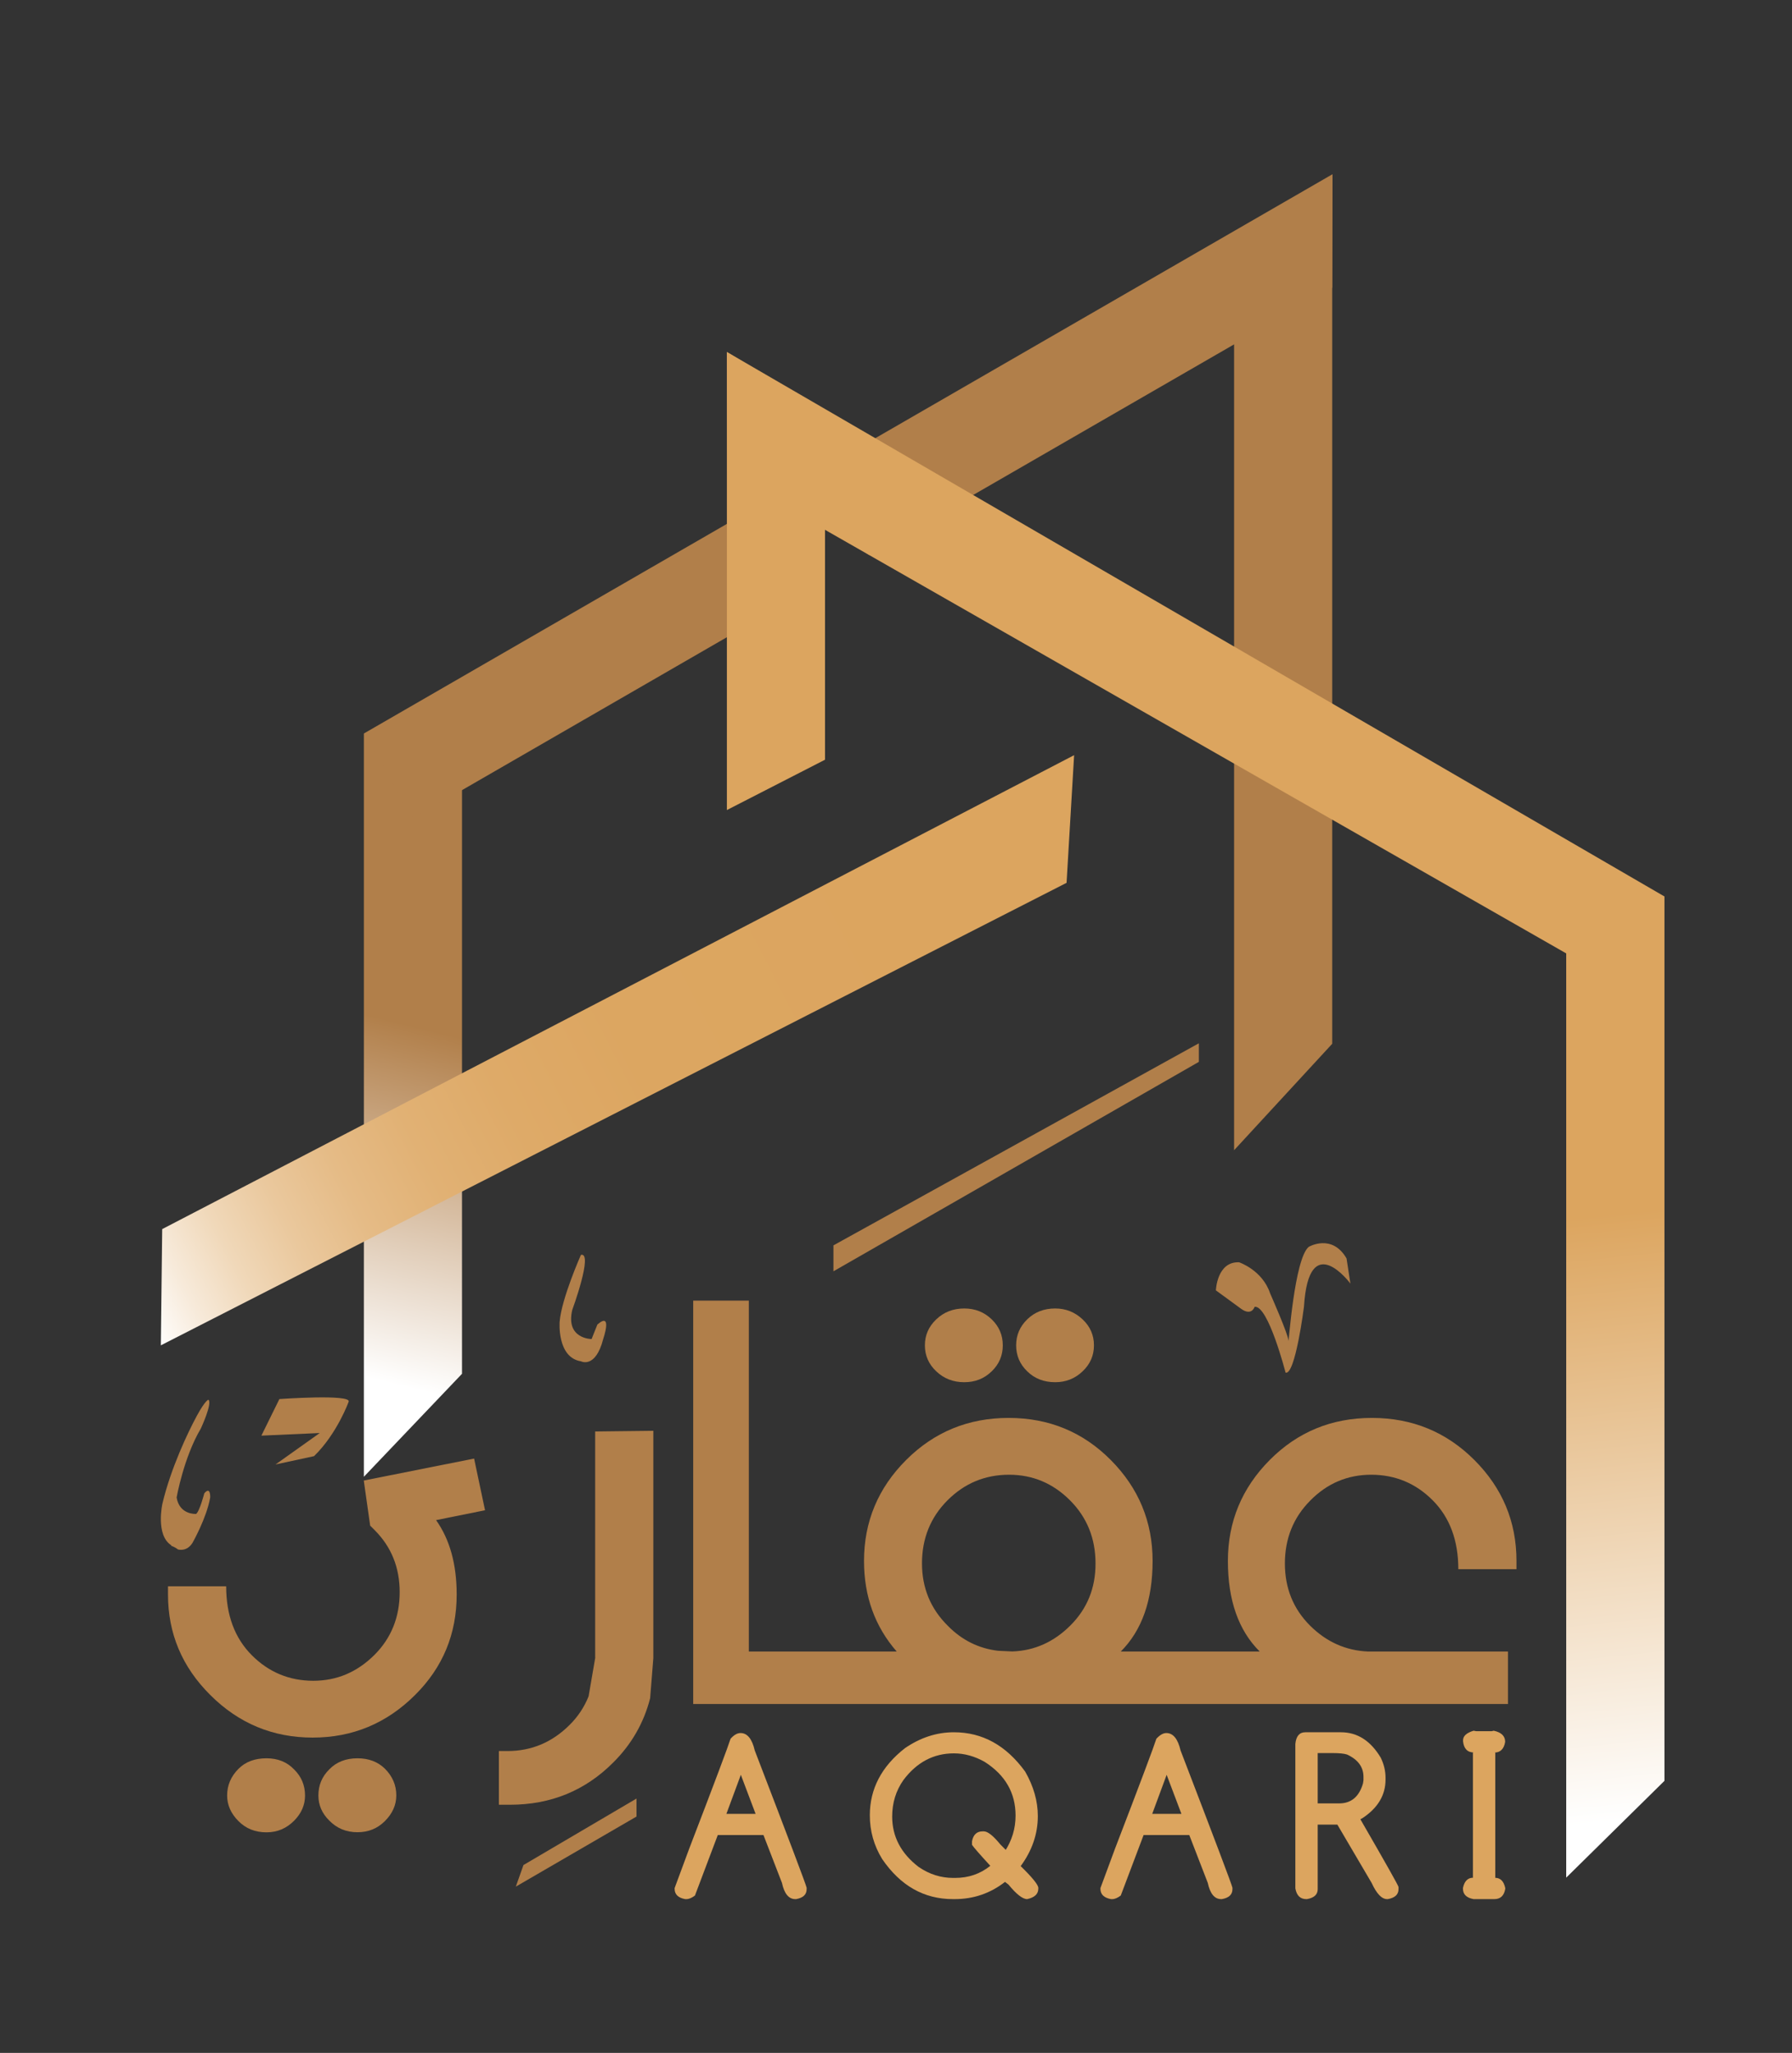 <?xml version="1.0" encoding="utf-8"?>
<!-- Generator: Adobe Illustrator 27.7.0, SVG Export Plug-In . SVG Version: 6.00 Build 0)  -->
<svg version="1.1" id="Layer_1" xmlns="http://www.w3.org/2000/svg" xmlns:xlink="http://www.w3.org/1999/xlink" x="0px"
     y="0px"
     viewBox="0 0 185.17 212.12" style="enable-background:new 0 0 185.17 212.12;" xml:space="preserve">
<rect x="0" y="0" width="185.17" height="212.12" fill="#333333" stroke="none"/>
<style type="text/css">
	.st0 {
		fill: url(#SVGID_1_);
	}

	.st1 {
		fill: #B17F4A;
	}

	.st2 {
		fill: url(#SVGID_00000020362224913676240900000012094208460811463576_);
	}

	.st3 {
		fill: #DCA55F;
	}

	.st4 {
		fill: url(#SVGID_00000129887557611094723490000016627114537805113219_);
	}
</style>
	<linearGradient id="SVGID_1_" gradientUnits="userSpaceOnUse" x1="34.617" y1="141.535" x2="43.337" y2="106.176">
	<stop offset="0" style="stop-color:#FFFFFF"/>
		<stop offset="1" style="stop-color:#B17F4A"/>
</linearGradient>
	<polygon class="st0" points="47.74,75.81 37.6,75.81 37.6,152.59 47.74,141.95 "/>
	<polygon class="st1" points="137.66,29.73 137.69,18 37.6,75.79 42.67,84.57 85.23,60 84.65,53.6 89.81,57.35 "/>
	<polygon class="st1" points="137.66,18.19 127.52,24.14 127.52,118.85 137.66,107.85 "/>
	<g>
	
		<linearGradient id="SVGID_00000148627883278829185850000011098240663361744007_" gradientUnits="userSpaceOnUse"
		                x1="171.554" y1="187.721" x2="165.061" y2="125.59">
		<stop offset="0" style="stop-color:#FFFFFF"/>
			<stop offset="1" style="stop-color:#DCA55F"/>
	</linearGradient>
		<polygon style="fill:url(#SVGID_00000148627883278829185850000011098240663361744007_);" points="161.84,92.65 171.99,92.65
		171.99,184.01 161.84,194.01 	"/>
		<polygon class="st3" points="75.18,48.99 75.11,36.37 171.99,92.63 166.91,101.41 89.81,57.35 	"/>
		<polygon class="st3" points="75.11,36.38 85.25,42.45 85.25,60.04 85.25,78.5 75.11,83.7 	"/>
</g>
	<linearGradient id="SVGID_00000173865305928051360960000002520561706946443429_" gradientUnits="userSpaceOnUse"
	                x1="32.49" y1="124.647" x2="97.557" y2="91.486"
	                gradientTransform="matrix(1.197 -0.097 -0.097 1.048 -13.314 6.545)">
	<stop offset="0" style="stop-color:#FFFFFF"/>
		<stop offset="0.059" style="stop-color:#F7EADA"/>
		<stop offset="0.123" style="stop-color:#F0D8B9"/>
		<stop offset="0.196" style="stop-color:#EAC89D"/>
		<stop offset="0.276" style="stop-color:#E5BB86"/>
		<stop offset="0.369" style="stop-color:#E1B174"/>
		<stop offset="0.482" style="stop-color:#DEAA68"/>
		<stop offset="0.634" style="stop-color:#DCA661"/>
		<stop offset="1" style="stop-color:#DCA55F"/>
</linearGradient>
	<polygon style="fill:url(#SVGID_00000173865305928051360960000002520561706946443429_);" points="110.99,78.03 110.21,91.22
	16.62,139.01 16.76,127 "/>
	<path class="st1" d="M135.24,128.83c-1.5,1.2-2.1,10.3-2.1,9.7c0-0.6-1.9-4.9-1.9-4.9c-0.8-2.4-3.2-3.2-3.2-3.2
	c-2.3-0.1-2.4,2.9-2.4,2.9s1.5,1.1,2.6,1.9s1.4-0.2,1.4-0.2c1.4-0.2,3.2,6.8,3.2,6.8c1,0.3,1.9-6.8,1.9-6.8c0.5-8.2,4.8-2.4,4.8-2.4
	l-0.4-2.6C137.64,127.43,135.24,128.83,135.24,128.83z"/>
	<polygon class="st1" points="53.3,194.94 65.77,187.7 65.77,185.84 54.09,192.71 "/>
	<polygon class="st1" points="123.88,107.8 86.12,128.68 86.12,131.36 123.88,109.72 "/>
	<g>
	<path class="st1" d="M48.99,150.71l-11.4,2.27l0.66,4.66l0.46,0.46c1.73,1.73,2.59,3.87,2.59,6.41c0,2.58-0.87,4.74-2.59,6.47
		c-1.8,1.8-3.91,2.69-6.34,2.69c-2.47,0-4.59-0.88-6.34-2.63c-1.77-1.77-2.66-4.15-2.66-7.13h-6.01v0.85
		c0,4.03,1.46,7.49,4.37,10.38c2.93,2.93,6.46,4.4,10.58,4.4c4.12,0,7.64-1.47,10.58-4.4c2.87-2.85,4.3-6.31,4.3-10.38
		c0-3.13-0.71-5.69-2.13-7.69l5.06-1.02L48.99,150.71z"/>
		<path class="st1" d="M27.54,181.68c-1.21,0-2.17,0.36-2.89,1.08c-0.79,0.79-1.18,1.71-1.18,2.76c0,0.99,0.39,1.87,1.18,2.66
		c0.77,0.77,1.73,1.15,2.89,1.15c1.12,0,2.07-0.41,2.86-1.21c0.74-0.75,1.12-1.61,1.12-2.59c0-1.05-0.37-1.95-1.12-2.69
		C29.66,182.06,28.7,181.68,27.54,181.68z"/>
		<path class="st1" d="M36.94,181.68c-1.2,0-2.18,0.38-2.92,1.15c-0.75,0.74-1.12,1.64-1.12,2.69c0,0.99,0.37,1.85,1.12,2.59
		c0.79,0.81,1.76,1.21,2.92,1.21c1.12,0,2.06-0.38,2.83-1.15c0.79-0.79,1.18-1.67,1.18-2.66c0-1.05-0.39-1.97-1.18-2.76
		C39.04,182.04,38.1,181.68,36.94,181.68z"/>
		<path class="st1" d="M61.51,171.27l-0.69,4.01c-0.46,1.14-1.12,2.12-1.97,2.96c-1.8,1.79-3.93,2.69-6.41,2.69h-0.89v5.55h1.15
		c4.2,0,7.75-1.45,10.64-4.34c1.9-1.88,3.19-4.11,3.84-6.67l0.33-4.14v-23.49l-6.01,0.07V171.27z"/>
		<path class="st1" d="M109.04,142.82c1.09,0,2.04-0.37,2.82-1.12c0.79-0.74,1.18-1.64,1.18-2.69c0-1.05-0.39-1.95-1.18-2.69
		c-0.79-0.74-1.73-1.12-2.82-1.12c-1.16,0-2.12,0.37-2.89,1.12c-0.77,0.75-1.15,1.64-1.15,2.69c0,1.05,0.38,1.95,1.15,2.69
		C106.91,142.45,107.88,142.82,109.04,142.82z"/>
		<path class="st1" d="M99.64,142.82c1.12,0,2.06-0.37,2.83-1.12c0.77-0.74,1.15-1.64,1.15-2.69c0-1.05-0.38-1.95-1.15-2.69
		c-0.77-0.74-1.71-1.12-2.83-1.12c-1.14,0-2.1,0.37-2.89,1.12c-0.79,0.75-1.18,1.64-1.18,2.69c0,1.05,0.39,1.95,1.18,2.69
		C97.54,142.45,98.5,142.82,99.64,142.82z"/>
		<path class="st1" d="M141.69,152.38c2.47,0,4.59,0.88,6.34,2.63c1.77,1.77,2.66,4.15,2.66,7.13h6.01v-0.85
		c0-4.05-1.45-7.53-4.35-10.43s-6.43-4.35-10.59-4.35c-4.16,0-7.68,1.45-10.56,4.35s-4.32,6.38-4.32,10.43
		c0,4.05,1.09,7.17,3.29,9.36h-7.72h-2.96h-3.68c2.19-2.19,3.29-5.31,3.29-9.36c0-4.05-1.44-7.53-4.32-10.43
		c-2.88-2.9-6.4-4.35-10.56-4.35s-7.69,1.45-10.59,4.35s-4.35,6.38-4.35,10.43c0,3.66,1.13,6.78,3.38,9.36h-7.79h-2.99h-4.5v-36.26
		h-5.75v41.68h10.25h2.99h34.62h2.96h33.37v-5.42h-14.42c-2.32-0.09-4.34-0.99-6.04-2.69c-1.73-1.73-2.59-3.87-2.59-6.41
		c0-2.58,0.88-4.76,2.64-6.52C137.16,153.26,139.26,152.38,141.69,152.38z M110.61,167.95c-1.71,1.71-3.71,2.61-6.01,2.69
		l-1.48-0.07c-1.99-0.24-3.71-1.09-5.16-2.56c-1.8-1.77-2.69-3.93-2.69-6.47c0-2.58,0.88-4.76,2.64-6.52
		c1.76-1.76,3.88-2.64,6.36-2.64c2.43,0,4.53,0.88,6.29,2.64c1.76,1.76,2.64,3.94,2.64,6.52
		C113.21,164.09,112.34,166.22,110.61,167.95z"/>
</g>
	<path class="st1" d="M60.03,140.66c0,0,1.5,0.8,2.3-2.3c0,0,1-2.9-0.6-1.5l-0.6,1.5c0,0-2.7,0-2-3c0,0,2.2-6,0.9-5.7
	c0,0-2,4.5-2.2,6.9C57.83,136.56,57.53,140.26,60.03,140.66z"/>
	<path class="st1" d="M28.47,151.32l3.98-0.86c2.39-2.32,3.58-5.63,3.58-5.63c0.27-0.8-7.16-0.27-7.16-0.27l-1.86,3.78l6.03-0.27
	L28.47,151.32z"/>
	<path class="st1" d="M17.7,159.67c0,0-0.01,0.02-0.03,0.04c0.27,0.1,0.51,0.23,0.72,0.39c0.11,0.03,0.93,0.23,1.5-0.68
	c0,0,1.46-2.56,1.83-4.69c0,0,0.06-1.22-0.61-0.43c0,0-0.49,1.89-0.85,2.13c0,0-1.71,0.12-2.01-1.7c0,0,0.73-4.14,2.5-7.12
	c0,0,1.22-2.62,0.79-2.98c0,0-0.3,0-1.22,1.7s-2.68,5.42-3.53,9.01C16.78,155.34,16.05,158.63,17.7,159.67z"/>
	<g>
	<path class="st3" d="M76.52,179.07c0.7,0,1.19,0.6,1.47,1.8c3.54,9.22,5.33,13.95,5.36,14.19v0.14c0,0.56-0.36,0.9-1.09,1.03h-0.08
		c-0.68,0-1.14-0.56-1.38-1.68l-1.91-4.94h-4.72l-2.36,6.25c-0.33,0.25-0.62,0.37-0.88,0.37h-0.13c-0.72-0.13-1.09-0.49-1.09-1.06
		v-0.08l1.51-4.08c2.61-6.79,4.03-10.58,4.27-11.35C75.84,179.27,76.18,179.07,76.52,179.07z M76.74,182.88l-1.68,4.54h3.1v0.22
		l-1.8-4.76H76.74z"/>
		<path class="st3" d="M98.57,178.99c2.94,0,5.39,1.35,7.36,4.06c0.87,1.52,1.31,3.05,1.31,4.6c0,1.85-0.6,3.6-1.81,5.22v-0.09
		c1.24,1.21,1.86,1.98,1.86,2.29v0.08c0,0.55-0.38,0.91-1.15,1.08c-0.47,0-1.11-0.5-1.93-1.5l-0.36-0.28
		c-1.51,1.18-3.25,1.78-5.2,1.78h-0.18c-2.99,0-5.43-1.38-7.32-4.15c-0.85-1.39-1.27-2.9-1.27-4.51c0-2.73,1.21-5.04,3.62-6.93
		C95.1,179.54,96.79,178.99,98.57,178.99z M92.19,187.7c0,2.07,0.91,3.81,2.74,5.21c1.11,0.76,2.3,1.13,3.55,1.13h0.22
		c1.39,0,2.6-0.42,3.63-1.25c-1.1-1.2-1.73-1.92-1.89-2.17v-0.37c0.13-0.68,0.5-1.02,1.09-1.02h0.13c0.4,0,0.96,0.44,1.69,1.33
		l0.74,0.75h-0.27c0.75-1.14,1.12-2.38,1.12-3.71c0-2.34-1.06-4.19-3.19-5.55c-1.03-0.58-2.09-0.88-3.18-0.88
		c-2.1,0-3.84,0.92-5.22,2.76C92.57,185.04,92.19,186.3,92.19,187.7z"/>
		<path class="st3" d="M120.52,179.07c0.7,0,1.19,0.6,1.47,1.8c3.54,9.22,5.33,13.95,5.36,14.19v0.14c0,0.56-0.36,0.9-1.09,1.03
		h-0.08c-0.68,0-1.14-0.56-1.38-1.68l-1.91-4.94h-4.72l-2.36,6.25c-0.33,0.25-0.62,0.37-0.88,0.37h-0.13
		c-0.72-0.13-1.09-0.49-1.09-1.06v-0.08l1.51-4.08c2.61-6.79,4.03-10.58,4.27-11.35C119.85,179.27,120.19,179.07,120.52,179.07z
		 M120.74,182.88l-1.68,4.54h3.1v0.22l-1.8-4.76H120.74z"/>
		<path class="st3" d="M134.88,178.99h3.68c1.69,0,3.06,0.87,4.11,2.62c0.33,0.67,0.5,1.37,0.5,2.09v0.17c0,1.61-0.79,2.94-2.38,3.99
		l-0.22,0.12c2.62,4.54,3.94,6.87,3.94,7v0.22c0,0.56-0.37,0.9-1.11,1.03h-0.07c-0.55,0-1.08-0.55-1.59-1.66l-3.55-6.04h-2.03v6.67
		c0,0.56-0.37,0.9-1.11,1.03h-0.07c-0.62,0-1-0.37-1.13-1.11V180.2C133.93,179.39,134.27,178.99,134.88,178.99z M136.16,181.14v5.2
		h2.22c1.24,0,2.06-0.69,2.46-2.06l0.05-0.34v-0.34c0-1.02-0.57-1.79-1.7-2.31c-0.3-0.1-0.81-0.15-1.51-0.15H136.16z"/>
		<path class="st3" d="M152.27,178.83l0.27,0.05h1.6l0.21-0.05c0.79,0.17,1.18,0.55,1.18,1.15c-0.12,0.74-0.5,1.11-1.13,1.11h0.11
		v12.94h-0.02c0.55,0,0.9,0.35,1.05,1.06v0.08c-0.12,0.71-0.5,1.06-1.13,1.06h-2.14c-0.73-0.13-1.1-0.49-1.1-1.08v-0.07
		c0.15-0.71,0.5-1.06,1.05-1.06h-0.02v-12.94h0.11c-0.67,0-1.05-0.39-1.13-1.16v-0.06C151.16,179.39,151.53,179.05,152.27,178.83z"
		/>
</g>
</svg>

